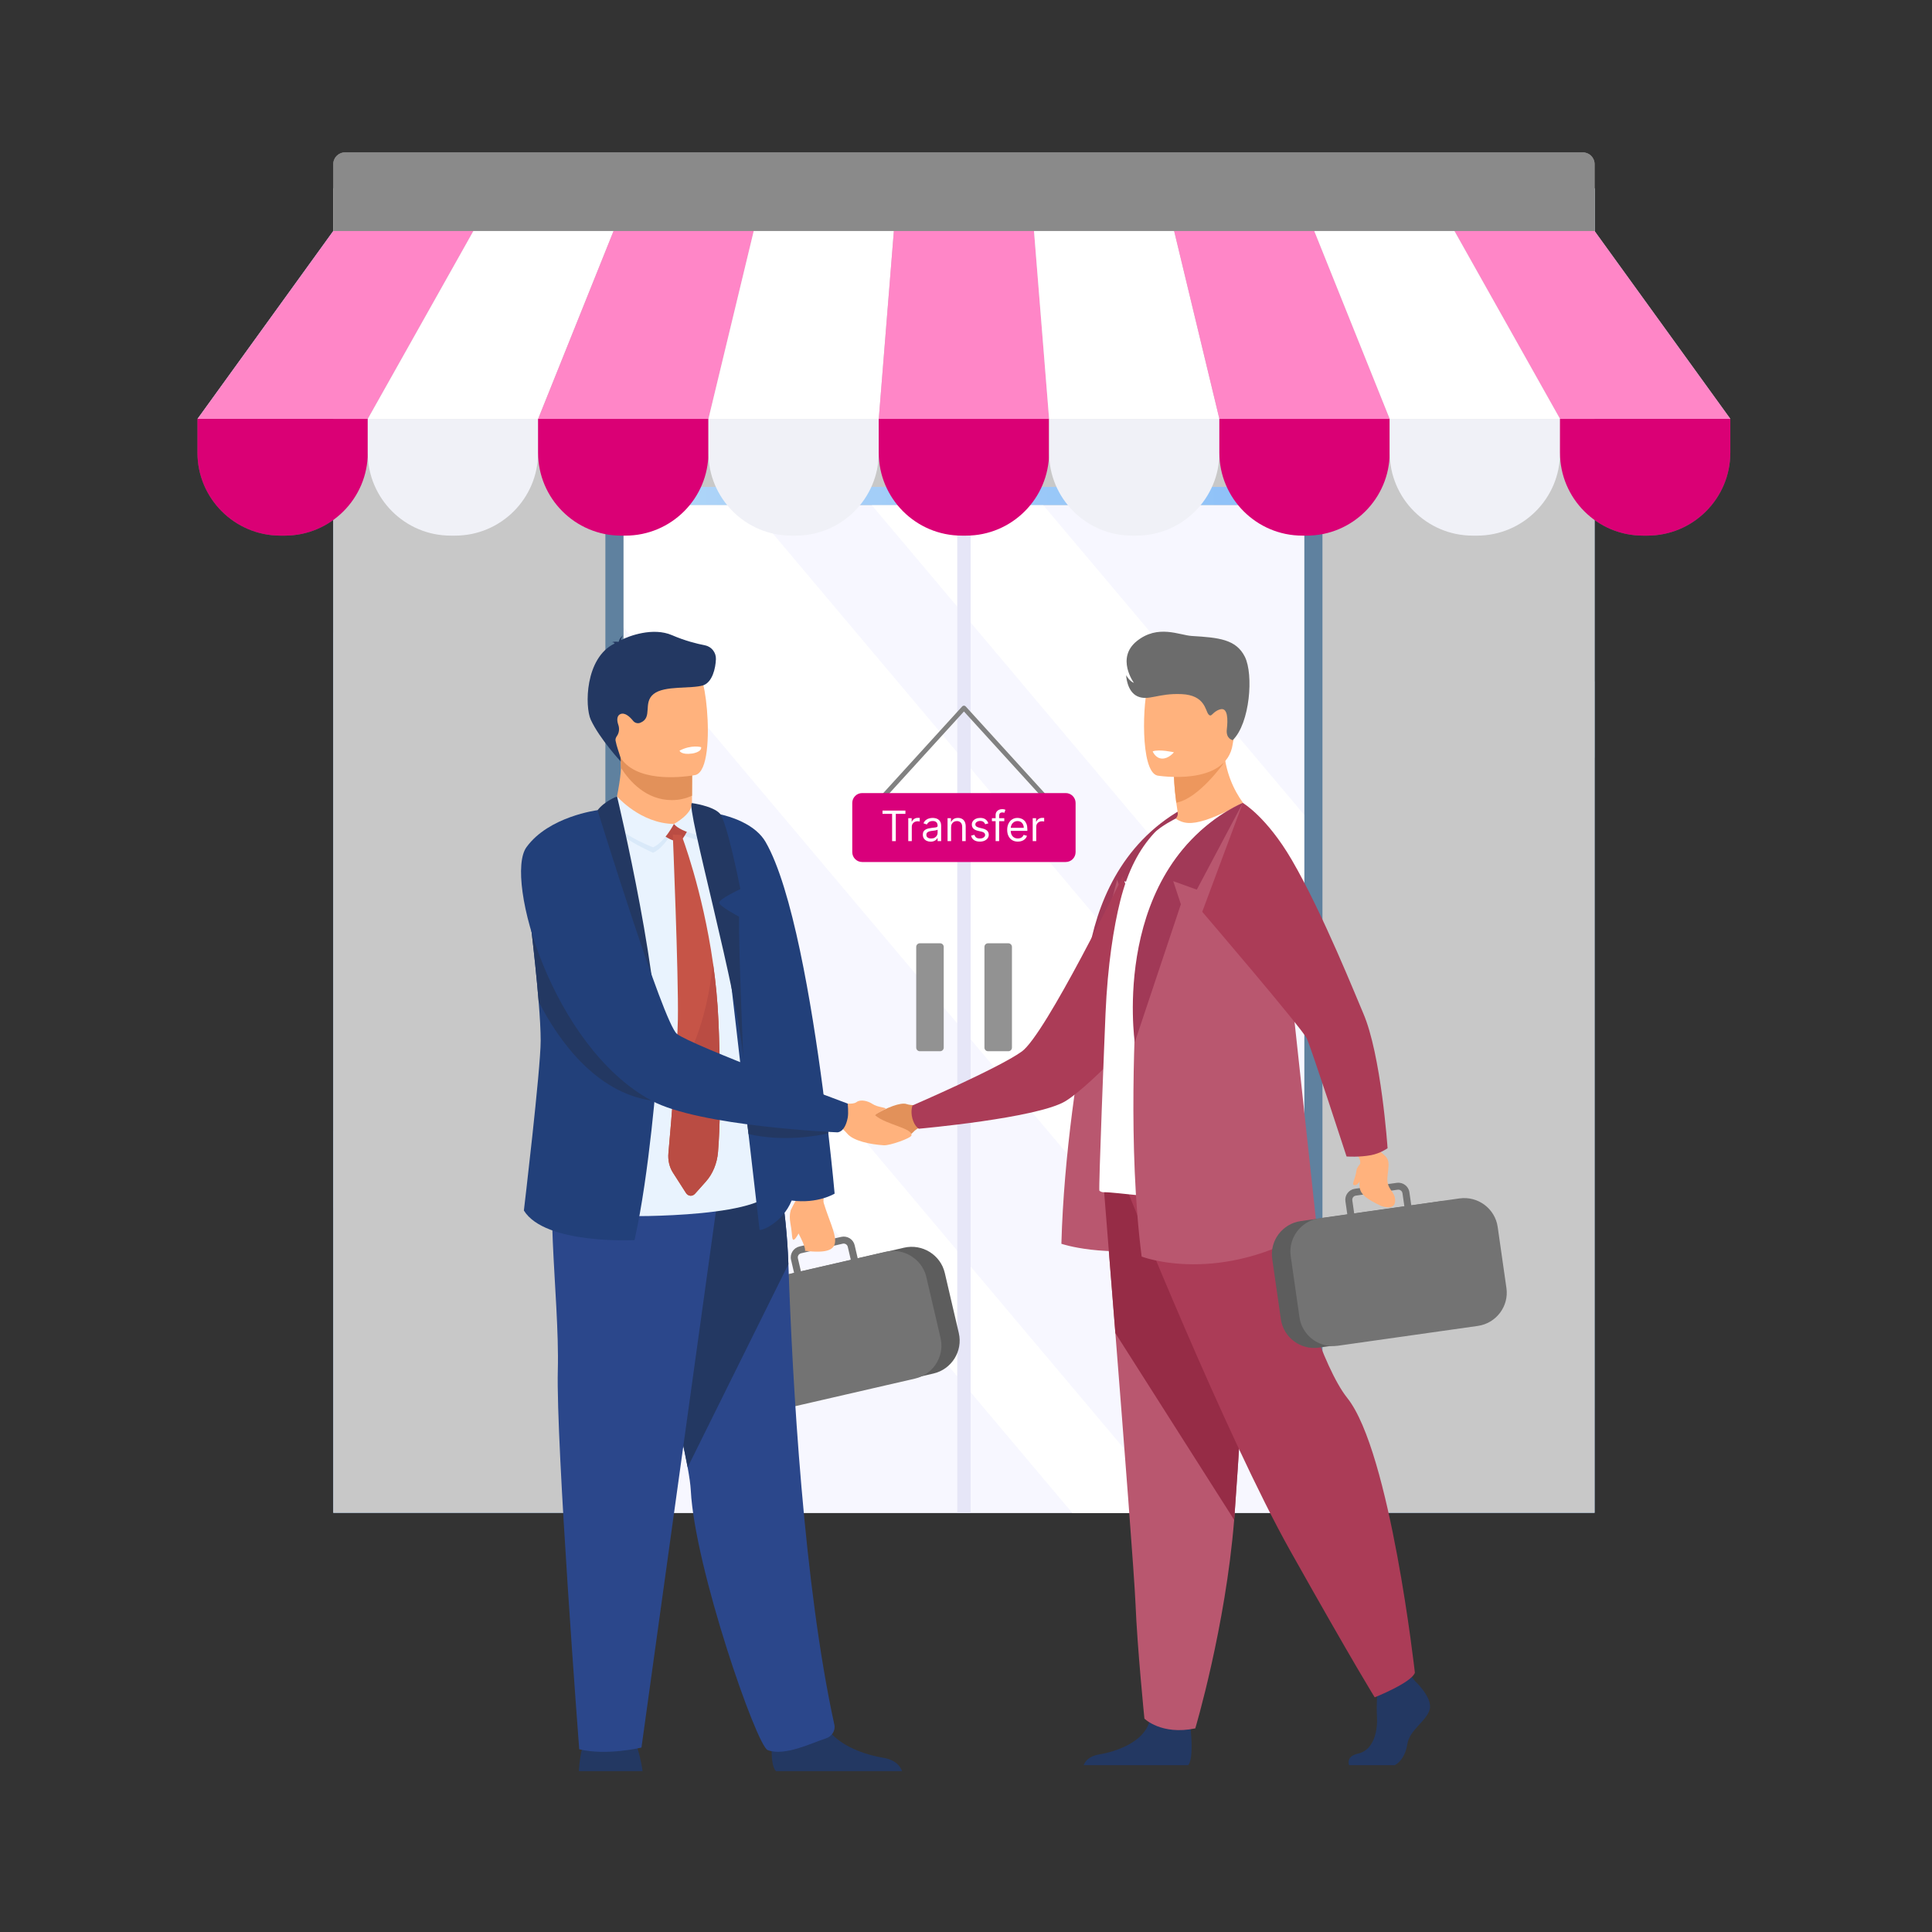 <?xml version="1.0" encoding="utf-8"?><svg width="150" height="150" viewBox="0 0 150 150" fill="none" xmlns="http://www.w3.org/2000/svg">
<rect x="0" y="0" width="150" height="150" fill="#333333" stroke="none"/>
<path d="M123.804 14.619H25.875V117.454H123.804V14.619Z" fill="url(#paint0_linear_5989_47300)"/>
<path d="M101.271 39.209H48.41V117.453H101.271V39.209Z" fill="#F7F7FF"/>
<path d="M101.271 63.279V79.084L67.674 39.209H80.99L101.271 63.279Z" fill="white"/>
<path d="M101.271 90.406V111.443L48.41 48.704V39.209H58.136L101.271 90.406Z" fill="white"/>
<path d="M91.473 117.457H83.248L48.41 76.106V66.344L91.473 117.457Z" fill="white"/>
<path style="mix-blend-mode:multiply" d="M48.406 39.209H47.002V117.453H48.406V39.209Z" fill="#5F819F"/>
<path style="mix-blend-mode:multiply" d="M102.675 39.209H101.271V117.453H102.675V39.209Z" fill="#5F819F"/>
<path style="mix-blend-mode:multiply" d="M47.002 37.805V39.209H102.675V37.805H47.002Z" fill="url(#paint1_linear_5989_47300)"/>
<path d="M75.359 39.209H74.32V117.453H75.359V39.209Z" fill="#E6E6F7"/>
<g style="mix-blend-mode:multiply" opacity="0.3">
<path d="M118.167 66.037H108.318C108.002 66.037 107.746 66.293 107.746 66.609V71.396C107.746 71.712 108.002 71.968 108.318 71.968H118.167C118.483 71.968 118.739 71.712 118.739 71.396V66.609C118.739 66.293 118.483 66.037 118.167 66.037Z" fill="url(#paint2_linear_5989_47300)"/>
<path d="M118.167 46.432H108.318C108.002 46.432 107.746 46.688 107.746 47.003V51.791C107.746 52.106 108.002 52.362 108.318 52.362H118.167C118.483 52.362 118.739 52.106 118.739 51.791V47.003C118.739 46.688 118.483 46.432 118.167 46.432Z" fill="url(#paint3_linear_5989_47300)"/>
<path d="M115.765 97.383H105.915C105.6 97.383 105.344 97.639 105.344 97.954V102.742C105.344 103.057 105.6 103.313 105.915 103.313H115.765C116.081 103.313 116.336 103.057 116.336 102.742V97.954C116.336 97.639 116.081 97.383 115.765 97.383Z" fill="url(#paint4_linear_5989_47300)"/>
<path d="M25.875 49.125H33.466C33.781 49.125 34.038 49.382 34.038 49.697V54.484C34.038 54.799 33.781 55.056 33.466 55.056H25.875V49.125Z" fill="url(#paint5_linear_5989_47300)"/>
<path d="M25.875 87.826H30.326C30.64 87.826 30.897 88.083 30.897 88.398V93.185C30.897 93.5 30.64 93.757 30.326 93.757H25.875V87.826Z" fill="url(#paint6_linear_5989_47300)"/>
<path d="M123.805 58.832H116.213C115.898 58.832 115.642 58.575 115.642 58.26V53.473C115.642 53.158 115.898 52.901 116.213 52.901H123.805V58.832Z" fill="url(#paint7_linear_5989_47300)"/>
<path d="M102.676 79.678H106.186C106.5 79.678 106.757 79.935 106.757 80.249V85.037C106.757 85.351 106.5 85.608 106.186 85.608H102.676V79.678Z" fill="url(#paint8_linear_5989_47300)"/>
<path d="M41.173 55.793H31.324C31.008 55.793 30.752 56.049 30.752 56.365V61.152C30.752 61.468 31.008 61.724 31.324 61.724H41.173C41.489 61.724 41.745 61.468 41.745 61.152V56.365C41.745 56.049 41.489 55.793 41.173 55.793Z" fill="url(#paint9_linear_5989_47300)"/>
<path d="M44.126 100.346H34.277C33.961 100.346 33.705 100.602 33.705 100.917V105.705C33.705 106.02 33.961 106.276 34.277 106.276H44.126C44.442 106.276 44.698 106.02 44.698 105.705V100.917C44.698 100.602 44.442 100.346 44.126 100.346Z" fill="url(#paint10_linear_5989_47300)"/>
</g>
<path d="M26.783 11.832H122.895C123.398 11.832 123.804 12.241 123.804 12.74V17.94H25.875V12.74C25.875 12.237 26.284 11.832 26.783 11.832Z" fill="#8A8A8A"/>
<path d="M78.288 73.236H76.71C76.556 73.236 76.432 73.361 76.432 73.515V81.338C76.432 81.492 76.556 81.617 76.71 81.617H78.288C78.442 81.617 78.567 81.492 78.567 81.338V73.515C78.567 73.361 78.442 73.236 78.288 73.236Z" fill="#929292"/>
<path d="M72.991 73.236H71.413C71.26 73.236 71.135 73.361 71.135 73.515V81.338C71.135 81.492 71.26 81.617 71.413 81.617H72.991C73.145 81.617 73.27 81.492 73.27 81.338V73.515C73.27 73.361 73.145 73.236 72.991 73.236Z" fill="#929292"/>
<path d="M28.556 32.525H15.334L25.874 17.936H36.755L28.556 32.525Z" fill="url(#paint11_linear_5989_47300)"/>
<path d="M134.346 32.525H121.121L112.922 17.936H123.802L134.346 32.525Z" fill="#C8C8C8"/>
<path d="M41.78 32.525H28.555L36.754 17.936H47.635L41.78 32.525Z" fill="white"/>
<path d="M55.003 32.525H41.781L47.636 17.936H58.52L55.003 32.525Z" fill="#C8C8C8"/>
<path d="M68.227 32.525H55.002L58.519 17.936H69.4L68.227 32.525Z" fill="white"/>
<path d="M81.452 32.525H68.227L69.399 17.936H80.279L81.452 32.525Z" fill="url(#paint12_linear_5989_47300)"/>
<path d="M94.673 32.525H81.452L80.279 17.936H91.16L94.673 32.525Z" fill="white"/>
<path d="M107.899 32.525H94.674L91.16 17.936H102.041L107.899 32.525Z" fill="#C8C8C8"/>
<path d="M121.121 32.525H107.899L102.041 17.936H112.922L121.121 32.525Z" fill="white"/>
<path d="M15.334 32.525H28.555V35.142C28.555 38.698 25.668 41.586 22.111 41.586H21.774C18.218 41.586 15.33 38.698 15.33 35.142V32.525H15.334Z" fill="#646464"/>
<path d="M28.554 32.525H41.776V35.142C41.776 38.698 38.889 41.586 35.332 41.586H34.995C31.438 41.586 28.551 38.698 28.551 35.142V32.525H28.554Z" fill="#F0F1F7"/>
<path d="M41.781 32.525H55.003V35.142C55.003 38.698 52.115 41.586 48.558 41.586H48.222C44.665 41.586 41.777 38.698 41.777 35.142V32.525H41.781Z" fill="#646464"/>
<path d="M55.002 32.525H68.227V35.142C68.227 38.698 65.34 41.586 61.783 41.586H61.446C57.889 41.586 55.002 38.698 55.002 35.142V32.525Z" fill="#F0F1F7"/>
<path d="M68.228 32.525H81.45V35.142C81.45 38.698 78.562 41.586 75.005 41.586H74.669C71.112 41.586 68.225 38.698 68.225 35.142V32.525H68.228Z" fill="#646464"/>
<path d="M81.453 32.525H94.674V35.142C94.674 38.698 91.787 41.586 88.23 41.586H87.894C84.337 41.586 81.449 38.698 81.449 35.142V32.525H81.453Z" fill="#F0F1F7"/>
<path d="M94.674 32.525H107.895V35.142C107.895 38.698 105.008 41.586 101.451 41.586H101.114C97.557 41.586 94.67 38.698 94.67 35.142V32.525H94.674Z" fill="#646464"/>
<path d="M107.9 32.525H121.122V35.142C121.122 38.698 118.234 41.586 114.677 41.586H114.341C110.784 41.586 107.896 38.698 107.896 35.142V32.525H107.9Z" fill="#F0F1F7"/>
<path d="M121.121 32.525H134.342V35.142C134.342 38.698 131.455 41.586 127.898 41.586H127.562C124.005 41.586 121.117 38.698 121.117 35.142V32.525H121.121Z" fill="#646464"/>
<path d="M81.031 61.947C80.98 61.947 80.933 61.929 80.897 61.889L74.84 55.239L68.782 61.889C68.717 61.965 68.601 61.969 68.525 61.9C68.453 61.831 68.446 61.719 68.514 61.643L74.706 54.844C74.774 54.768 74.905 54.768 74.973 54.844L81.165 61.643C81.233 61.715 81.226 61.831 81.154 61.9C81.117 61.933 81.074 61.947 81.031 61.947Z" fill="#818181"/>
<path d="M82.742 61.574H66.937C66.513 61.574 66.17 61.918 66.17 62.341V66.159C66.17 66.582 66.513 66.926 66.937 66.926H82.742C83.166 66.926 83.509 66.582 83.509 66.159V62.341C83.509 61.918 83.166 61.574 82.742 61.574Z" fill="#878787"/>
<path d="M75.584 67.634C75.584 68.353 75.454 68.975 75.194 69.499C74.934 70.023 74.578 70.428 74.125 70.712C73.672 70.996 73.155 71.138 72.573 71.138C71.991 71.138 71.474 70.996 71.02 70.712C70.567 70.428 70.211 70.023 69.951 69.499C69.692 68.975 69.562 68.353 69.562 67.634C69.562 66.915 69.692 66.293 69.951 65.769C70.211 65.245 70.567 64.84 71.02 64.556C71.474 64.272 71.991 64.13 72.573 64.13C73.155 64.13 73.672 64.272 74.125 64.556C74.578 64.84 74.934 65.245 75.194 65.769C75.454 66.293 75.584 66.915 75.584 67.634ZM74.784 67.634C74.784 67.043 74.686 66.545 74.488 66.138C74.293 65.732 74.027 65.424 73.692 65.216C73.359 65.007 72.986 64.903 72.573 64.903C72.16 64.903 71.785 65.007 71.45 65.216C71.117 65.424 70.852 65.732 70.654 66.138C70.459 66.545 70.361 67.043 70.361 67.634C70.361 68.225 70.459 68.723 70.654 69.13C70.852 69.536 71.117 69.844 71.45 70.052C71.785 70.261 72.16 70.365 72.573 70.365C72.986 70.365 73.359 70.261 73.692 70.052C74.027 69.844 74.293 69.536 74.488 69.13C74.686 68.723 74.784 68.225 74.784 67.634ZM69.828 82.045V75.223H72.133C72.668 75.223 73.106 75.32 73.445 75.513C73.787 75.704 74.041 75.963 74.205 76.289C74.369 76.615 74.451 76.98 74.451 77.382C74.451 77.784 74.369 78.149 74.205 78.478C74.043 78.806 73.792 79.068 73.452 79.264C73.112 79.457 72.677 79.553 72.146 79.553H70.494V78.82H72.12C72.486 78.82 72.78 78.757 73.002 78.631C73.225 78.504 73.385 78.333 73.485 78.118C73.588 77.9 73.639 77.655 73.639 77.382C73.639 77.108 73.588 76.864 73.485 76.649C73.385 76.433 73.223 76.265 72.999 76.142C72.775 76.018 72.477 75.956 72.106 75.956H70.654V82.045H69.828ZM69.828 93.045V86.223H73.945V86.956H70.654V89.261H73.732V89.994H70.654V92.312H73.998V93.045H69.828ZM75.237 97.223V104.045H74.438L70.721 98.689H70.654V104.045H69.828V97.223H70.627L74.358 102.593H74.425V97.223H75.237Z" fill="white"/>
<path d="M123.804 14.619H25.875V117.454H123.804V14.619Z" fill="#C8C8C8"/>
<path d="M101.271 39.209H48.41V117.453H101.271V39.209Z" fill="#F7F7FF"/>
<path d="M101.271 63.279V79.084L67.674 39.209H80.99L101.271 63.279Z" fill="white"/>
<path d="M101.271 90.406V111.443L48.41 48.704V39.209H58.136L101.271 90.406Z" fill="white"/>
<path d="M91.473 117.457H83.248L48.41 76.106V66.344L91.473 117.457Z" fill="white"/>
<path style="mix-blend-mode:multiply" d="M48.406 39.209H47.002V117.453H48.406V39.209Z" fill="#5F819F"/>
<path style="mix-blend-mode:multiply" d="M102.675 39.209H101.271V117.453H102.675V39.209Z" fill="#5F819F"/>
<path style="mix-blend-mode:multiply" d="M47.002 37.805V39.209H102.675V37.805H47.002Z" fill="url(#paint13_linear_5989_47300)"/>
<path d="M75.359 39.209H74.32V117.453H75.359V39.209Z" fill="#E6E6F7"/>
<path d="M26.783 11.832H122.895C123.398 11.832 123.804 12.241 123.804 12.74V17.94H25.875V12.74C25.875 12.237 26.284 11.832 26.783 11.832Z" fill="#8A8A8A"/>
<path d="M78.288 73.236H76.71C76.556 73.236 76.432 73.361 76.432 73.515V81.338C76.432 81.492 76.556 81.617 76.71 81.617H78.288C78.442 81.617 78.567 81.492 78.567 81.338V73.515C78.567 73.361 78.442 73.236 78.288 73.236Z" fill="#929292"/>
<path d="M72.991 73.236H71.413C71.26 73.236 71.135 73.361 71.135 73.515V81.338C71.135 81.492 71.26 81.617 71.413 81.617H72.991C73.145 81.617 73.27 81.492 73.27 81.338V73.515C73.27 73.361 73.145 73.236 72.991 73.236Z" fill="#929292"/>
<path d="M28.556 32.525H15.334L25.874 17.936H36.755L28.556 32.525Z" fill="#FF86C7"/>
<path d="M134.346 32.525H121.121L112.922 17.936H123.802L134.346 32.525Z" fill="#FF86C7"/>
<path d="M41.78 32.525H28.555L36.754 17.936H47.635L41.78 32.525Z" fill="white"/>
<path d="M55.003 32.525H41.781L47.636 17.936H58.52L55.003 32.525Z" fill="#FF86C7"/>
<path d="M68.227 32.525H55.002L58.519 17.936H69.4L68.227 32.525Z" fill="white"/>
<path d="M81.452 32.525H68.227L69.399 17.936H80.279L81.452 32.525Z" fill="#FF86C7"/>
<path d="M94.673 32.525H81.452L80.279 17.936H91.16L94.673 32.525Z" fill="white"/>
<path d="M107.899 32.525H94.674L91.16 17.936H102.041L107.899 32.525Z" fill="#FF86C7"/>
<path d="M121.121 32.525H107.899L102.041 17.936H112.922L121.121 32.525Z" fill="white"/>
<path d="M15.334 32.525H28.555V35.142C28.555 38.698 25.668 41.586 22.111 41.586H21.774C18.218 41.586 15.33 38.698 15.33 35.142V32.525H15.334Z" fill="#DA0075"/>
<path d="M28.554 32.525H41.776V35.142C41.776 38.698 38.889 41.586 35.332 41.586H34.995C31.438 41.586 28.551 38.698 28.551 35.142V32.525H28.554Z" fill="#F0F1F7"/>
<path d="M41.781 32.525H55.003V35.142C55.003 38.698 52.115 41.586 48.558 41.586H48.222C44.665 41.586 41.777 38.698 41.777 35.142V32.525H41.781Z" fill="#DA0075"/>
<path d="M55.002 32.525H68.227V35.142C68.227 38.698 65.34 41.586 61.783 41.586H61.446C57.889 41.586 55.002 38.698 55.002 35.142V32.525Z" fill="#F0F1F7"/>
<path d="M68.228 32.525H81.45V35.142C81.45 38.698 78.562 41.586 75.005 41.586H74.669C71.112 41.586 68.225 38.698 68.225 35.142V32.525H68.228Z" fill="#DA0075"/>
<path d="M81.453 32.525H94.674V35.142C94.674 38.698 91.787 41.586 88.23 41.586H87.894C84.337 41.586 81.449 38.698 81.449 35.142V32.525H81.453Z" fill="#F0F1F7"/>
<path d="M94.674 32.525H107.895V35.142C107.895 38.698 105.008 41.586 101.451 41.586H101.114C97.557 41.586 94.67 38.698 94.67 35.142V32.525H94.674Z" fill="#DA0075"/>
<path d="M107.9 32.525H121.122V35.142C121.122 38.698 118.234 41.586 114.677 41.586H114.341C110.784 41.586 107.896 38.698 107.896 35.142V32.525H107.9Z" fill="#F0F1F7"/>
<path d="M121.121 32.525H134.342V35.142C134.342 38.698 131.455 41.586 127.898 41.586H127.562C124.005 41.586 121.117 38.698 121.117 35.142V32.525H121.121Z" fill="#DA0075"/>
<path d="M81.031 61.947C80.98 61.947 80.933 61.929 80.897 61.889L74.84 55.239L68.782 61.889C68.717 61.965 68.601 61.969 68.525 61.9C68.453 61.831 68.446 61.719 68.514 61.643L74.706 54.844C74.774 54.768 74.905 54.768 74.973 54.844L81.165 61.643C81.233 61.715 81.226 61.831 81.154 61.9C81.117 61.933 81.074 61.947 81.031 61.947Z" fill="#818181"/>
<path d="M82.742 61.574H66.937C66.513 61.574 66.17 61.918 66.17 62.341V66.159C66.17 66.582 66.513 66.926 66.937 66.926H82.742C83.166 66.926 83.509 66.582 83.509 66.159V62.341C83.509 61.918 83.166 61.574 82.742 61.574Z" fill="#D9007B"/>
<path d="M68.518 63.188V62.933H70.296V63.188H69.55V65.305H69.263V63.188H68.518Z" fill="white"/>
<path d="M70.518 65.305V63.526H70.782V63.795H70.8C70.833 63.707 70.891 63.636 70.976 63.581C71.061 63.526 71.157 63.498 71.263 63.498C71.284 63.498 71.309 63.499 71.339 63.5C71.369 63.501 71.392 63.502 71.407 63.503V63.781C71.398 63.779 71.376 63.775 71.343 63.771C71.311 63.765 71.277 63.763 71.24 63.763C71.154 63.763 71.077 63.781 71.009 63.817C70.942 63.852 70.888 63.902 70.849 63.965C70.81 64.028 70.791 64.099 70.791 64.179V65.305H70.518Z" fill="white"/>
<path d="M72.254 65.347C72.142 65.347 72.039 65.325 71.948 65.283C71.856 65.24 71.783 65.178 71.729 65.097C71.675 65.015 71.648 64.916 71.648 64.8C71.648 64.698 71.668 64.616 71.708 64.552C71.748 64.488 71.802 64.438 71.869 64.402C71.936 64.365 72.01 64.338 72.091 64.321C72.173 64.302 72.255 64.287 72.338 64.277C72.446 64.263 72.534 64.252 72.601 64.245C72.668 64.238 72.718 64.225 72.749 64.207C72.781 64.189 72.796 64.159 72.796 64.115V64.105C72.796 63.991 72.765 63.902 72.703 63.839C72.641 63.776 72.547 63.744 72.421 63.744C72.291 63.744 72.188 63.773 72.114 63.83C72.04 63.887 71.988 63.948 71.958 64.013L71.698 63.92C71.745 63.812 71.807 63.728 71.884 63.668C71.962 63.607 72.047 63.564 72.139 63.54C72.231 63.516 72.322 63.503 72.412 63.503C72.469 63.503 72.535 63.51 72.609 63.524C72.684 63.537 72.756 63.565 72.825 63.606C72.895 63.648 72.954 63.711 73 63.795C73.046 63.879 73.07 63.992 73.07 64.133V65.305H72.796V65.064H72.782C72.764 65.103 72.733 65.144 72.69 65.188C72.647 65.232 72.589 65.269 72.517 65.3C72.445 65.331 72.358 65.347 72.254 65.347ZM72.296 65.101C72.404 65.101 72.495 65.08 72.569 65.037C72.644 64.995 72.701 64.94 72.738 64.873C72.777 64.806 72.796 64.735 72.796 64.661V64.411C72.785 64.425 72.759 64.438 72.72 64.449C72.681 64.46 72.636 64.47 72.586 64.478C72.535 64.486 72.486 64.493 72.439 64.499C72.391 64.504 72.353 64.509 72.324 64.513C72.253 64.522 72.186 64.537 72.125 64.558C72.064 64.578 72.014 64.609 71.977 64.65C71.939 64.69 71.921 64.745 71.921 64.814C71.921 64.909 71.956 64.981 72.026 65.029C72.097 65.077 72.187 65.101 72.296 65.101Z" fill="white"/>
<path d="M73.842 64.235V65.305H73.568V63.526H73.832V63.804H73.856C73.897 63.714 73.961 63.641 74.046 63.587C74.13 63.531 74.24 63.503 74.374 63.503C74.495 63.503 74.6 63.528 74.691 63.577C74.781 63.626 74.851 63.7 74.901 63.8C74.951 63.898 74.977 64.023 74.977 64.175V65.305H74.703V64.193C74.703 64.054 74.667 63.945 74.594 63.867C74.522 63.788 74.422 63.749 74.296 63.749C74.208 63.749 74.13 63.768 74.062 63.805C73.994 63.843 73.94 63.898 73.901 63.971C73.861 64.043 73.842 64.132 73.842 64.235Z" fill="white"/>
<path d="M76.736 63.925L76.49 63.994C76.475 63.953 76.452 63.913 76.422 63.875C76.393 63.836 76.353 63.803 76.302 63.778C76.251 63.752 76.185 63.739 76.106 63.739C75.997 63.739 75.906 63.764 75.834 63.815C75.762 63.864 75.726 63.927 75.726 64.003C75.726 64.071 75.751 64.125 75.8 64.164C75.85 64.204 75.927 64.237 76.032 64.263L76.296 64.328C76.455 64.366 76.573 64.425 76.651 64.505C76.729 64.584 76.768 64.685 76.768 64.809C76.768 64.911 76.739 65.002 76.68 65.083C76.622 65.163 76.541 65.226 76.437 65.272C76.333 65.319 76.212 65.342 76.073 65.342C75.892 65.342 75.742 65.303 75.623 65.224C75.504 65.145 75.429 65.03 75.397 64.879L75.656 64.814C75.681 64.91 75.728 64.981 75.797 65.029C75.866 65.077 75.957 65.101 76.069 65.101C76.196 65.101 76.297 65.074 76.372 65.02C76.448 64.965 76.486 64.9 76.486 64.823C76.486 64.761 76.464 64.71 76.421 64.668C76.378 64.626 76.311 64.594 76.222 64.573L75.925 64.504C75.762 64.465 75.643 64.405 75.566 64.324C75.49 64.242 75.453 64.14 75.453 64.017C75.453 63.917 75.481 63.828 75.537 63.751C75.594 63.674 75.672 63.613 75.77 63.569C75.869 63.525 75.981 63.503 76.106 63.503C76.282 63.503 76.42 63.542 76.52 63.619C76.621 63.696 76.693 63.798 76.736 63.925Z" fill="white"/>
<path d="M77.972 63.526V63.758H77.013V63.526H77.972ZM77.3 65.305V63.281C77.3 63.179 77.324 63.094 77.372 63.026C77.42 62.958 77.482 62.907 77.558 62.873C77.635 62.839 77.715 62.822 77.8 62.822C77.867 62.822 77.922 62.828 77.965 62.839C78.007 62.849 78.039 62.859 78.06 62.869L77.981 63.105C77.967 63.1 77.948 63.094 77.923 63.087C77.899 63.081 77.867 63.077 77.828 63.077C77.738 63.077 77.672 63.1 77.632 63.145C77.593 63.191 77.573 63.258 77.573 63.346V65.305H77.3Z" fill="white"/>
<path d="M79.027 65.342C78.856 65.342 78.708 65.304 78.584 65.228C78.46 65.152 78.365 65.046 78.298 64.909C78.231 64.772 78.198 64.612 78.198 64.43C78.198 64.247 78.231 64.087 78.298 63.948C78.365 63.808 78.458 63.699 78.578 63.621C78.698 63.542 78.839 63.503 78.999 63.503C79.092 63.503 79.183 63.519 79.274 63.55C79.364 63.58 79.446 63.63 79.52 63.7C79.594 63.769 79.654 63.86 79.698 63.973C79.742 64.087 79.764 64.227 79.764 64.392V64.508H78.392V64.272H79.486C79.486 64.172 79.466 64.082 79.425 64.003C79.386 63.925 79.33 63.862 79.256 63.817C79.184 63.771 79.098 63.749 78.999 63.749C78.891 63.749 78.796 63.776 78.717 63.83C78.638 63.883 78.577 63.953 78.535 64.038C78.493 64.124 78.471 64.216 78.471 64.314V64.471C78.471 64.606 78.494 64.719 78.541 64.813C78.588 64.906 78.653 64.976 78.737 65.025C78.82 65.073 78.917 65.097 79.027 65.097C79.099 65.097 79.164 65.087 79.222 65.066C79.28 65.046 79.331 65.015 79.373 64.974C79.416 64.932 79.449 64.88 79.472 64.819L79.736 64.893C79.708 64.982 79.661 65.061 79.596 65.129C79.53 65.196 79.449 65.249 79.353 65.286C79.256 65.323 79.147 65.342 79.027 65.342Z" fill="white"/>
<path d="M80.179 65.305V63.526H80.443V63.795H80.462C80.494 63.707 80.553 63.636 80.638 63.581C80.723 63.526 80.819 63.498 80.925 63.498C80.945 63.498 80.97 63.499 81 63.5C81.03 63.501 81.053 63.502 81.069 63.503V63.781C81.059 63.779 81.038 63.775 81.005 63.771C80.972 63.765 80.938 63.763 80.902 63.763C80.815 63.763 80.738 63.781 80.67 63.817C80.603 63.852 80.55 63.902 80.51 63.965C80.472 64.028 80.453 64.099 80.453 64.179V65.305H80.179Z" fill="white"/>
<g clip-path="url(#clip0_5989_47300)">
<path d="M92.694 62.339L89.124 69.072L87.291 68.41L87.886 70.206L84.306 80.925C84.306 80.925 82.325 67.306 92.694 62.338V62.339Z" fill="#A13957"/>
<path d="M86.736 68.293C86.736 68.293 82.787 82.761 82.406 96.567C82.406 96.567 85.682 97.701 90.827 96.803C95.999 95.901 86.736 68.294 86.736 68.294V68.293Z" fill="#B9576F"/>
<path d="M67.826 88.355C68.885 88.335 70.378 88.466 70.871 87.93C71.43 87.322 72.089 87.412 72.089 87.412L71.956 86.717L71.796 85.888C71.796 85.888 71.735 85.812 71.518 85.816C71.518 85.816 70.75 85.849 70.383 85.718C69.491 85.4 65.94 87.515 66.06 88.102C66.105 88.322 67.374 88.364 67.826 88.355Z" fill="#E2915A"/>
<path d="M87.181 68.01C87.181 68.01 81.182 80.323 79.325 81.644C77.469 82.966 70.85 85.824 70.85 85.824C70.85 85.824 70.677 86.234 70.837 86.833C71.005 87.457 71.335 87.634 71.335 87.634C71.335 87.634 80.588 86.813 82.739 85.483C84.891 84.152 89.634 78.849 89.634 78.849L87.18 68.01H87.181Z" fill="#AB3C57"/>
<path d="M104.741 137.047H108.291C108.738 136.806 109.136 136.254 109.262 135.431C109.435 134.294 110.717 133.674 110.995 132.745C111.272 131.815 109.851 130.507 109.851 130.507L109.614 130.202L109.367 129.887L107.011 130.438C107.011 130.438 106.952 130.996 106.917 131.707C106.891 132.219 106.878 132.811 106.907 133.331C106.976 134.57 106.558 135.906 105.449 136.147C104.63 136.325 104.666 136.808 104.742 137.048L104.741 137.047Z" fill="#233862"/>
<path d="M84.135 137.048H92.254C92.645 136.574 92.501 134.827 92.442 134.256C92.43 134.142 92.422 134.075 92.422 134.075C92.422 134.075 89.649 131.87 89.268 133.558C89.257 133.611 89.242 133.663 89.226 133.714C88.746 135.292 86.594 136.01 85.352 136.209C84.543 136.339 84.245 136.757 84.135 137.048Z" fill="#233862"/>
<path d="M85.682 92.008C85.682 92.008 86.103 97.228 86.597 103.503C87.27 112.026 88.078 122.496 88.159 124.48C88.297 127.924 88.852 133.433 88.852 133.433C88.852 133.433 90.168 134.742 92.802 134.191C92.802 134.191 95.149 126.326 95.82 118.005C95.831 117.868 95.841 117.731 95.851 117.594C96.475 109.123 97.445 91.285 97.445 91.285L85.682 92.008Z" fill="#B9576F"/>
<path d="M85.682 92.008C85.682 92.008 86.103 97.228 86.597 103.503L95.82 118.005C95.831 117.868 95.841 117.731 95.851 117.594C96.475 109.123 97.445 91.285 97.445 91.285L85.682 92.008Z" fill="#962C46"/>
<path d="M87.604 92.628C87.604 92.628 95.194 111.533 100.183 120.417C105.173 129.301 106.732 131.78 106.732 131.78C106.732 131.78 109.591 130.644 109.851 129.869C109.851 129.869 107.943 112.718 104.601 108.537C102.713 106.175 100.495 99.085 100.391 96.605C100.287 94.126 99.715 89.219 99.715 89.219L87.603 92.627L87.604 92.628Z" fill="#AB3C57"/>
<path d="M89.494 65.07C92.46 66 97.591 63.49 97.591 63.49C97.591 63.49 94.857 61.45 95 57.211L92.707 59.047L91.15 60.294C91.15 60.294 91.156 61.03 91.326 62.318C91.357 62.553 91.394 62.807 91.437 63.078C91.471 63.294 91.375 63.512 91.187 63.628C90.107 64.292 89.494 65.07 89.494 65.07Z" fill="#FFB27D"/>
<path d="M85.354 92.445C85.443 92.518 85.547 92.563 85.666 92.563C86.78 92.547 90.027 93.162 92.775 92.882C95.091 92.66 97.142 91.979 99.344 90.998C99.636 90.868 100.309 90.511 100.294 90.186C100.284 89.83 100.249 89.315 100.204 88.665C100.048 86.406 99.777 82.522 100.042 78.041C100.089 77.207 100.114 76.378 100.117 75.564C100.14 69.49 98.928 64.147 96.493 62.34C96.493 62.34 94.795 63.287 93.619 63.66C92.468 64.026 91.874 63.952 91.277 63.558C91.277 63.558 90.113 64.132 89.617 64.671C88.466 65.917 87.568 67.572 86.974 69.948C86.469 71.969 85.996 74.917 85.832 78.695C85.758 80.406 85.281 92.384 85.356 92.444L85.354 92.445Z" fill="white"/>
<path d="M99.756 72.375L96.492 62.34C96.492 62.34 88.655 65.277 88.291 76.274C88.148 78.78 87.544 89.05 88.638 97.56C88.638 97.56 94.744 99.924 102.23 95.259L99.756 72.375Z" fill="#B9576F"/>
<path d="M91.148 60.295C91.148 60.295 91.155 61.031 91.325 62.319C93.05 62.025 95.008 59.253 95.008 59.253C94.129 59.001 93.36 58.956 92.706 59.048L91.148 60.295Z" fill="#ED975D"/>
<path d="M89.864 60.217C89.864 60.217 95.205 61.098 95.707 57.785C96.209 54.471 97.236 52.353 93.847 51.65C90.458 50.946 89.603 52.111 89.164 53.177C88.726 54.243 88.488 59.902 89.864 60.217Z" fill="#FFB27D"/>
<path d="M113.302 103.086L102.396 104.63C100.977 104.831 99.65 103.842 99.448 102.431L98.774 97.735C98.572 96.324 99.568 95.006 100.987 94.805L111.893 93.26C113.312 93.059 114.639 94.049 114.841 95.46L115.515 100.156C115.717 101.566 114.721 102.885 113.302 103.086Z" fill="#5D5D5D"/>
<path d="M100.211 97.527L100.892 102.278C101.025 103.197 101.632 103.939 102.433 104.291C102.698 104.408 102.984 104.481 103.283 104.504H103.284C103.469 104.518 103.66 104.513 103.852 104.486L114.738 102.944C116.162 102.742 117.163 101.419 116.959 100.004L116.279 95.252C116.075 93.837 114.744 92.843 113.319 93.045L109.57 93.576L109.425 92.563C109.358 92.095 108.919 91.769 108.448 91.835L108.037 91.893L105.757 92.216L105.191 92.296C104.964 92.328 104.761 92.448 104.622 92.631C104.483 92.815 104.425 93.041 104.458 93.266L104.604 94.279L102.432 94.586C102.346 94.598 102.262 94.615 102.18 94.635H102.178C101.34 94.839 100.678 95.44 100.372 96.203C100.207 96.61 100.146 97.063 100.211 97.527L100.211 97.527ZM109.034 93.651L105.138 94.204L104.993 93.19C104.968 93.016 105.09 92.854 105.267 92.829L106.245 92.69L108.039 92.435L108.524 92.367C108.557 92.363 108.59 92.363 108.62 92.368C108.756 92.39 108.867 92.498 108.888 92.639L109.034 93.652V93.651Z" fill="#737373"/>
<path d="M105.008 89.103C105.008 89.103 105.581 89.861 105.603 90.163C105.757 92.216 104.814 92.501 107.258 93.641C107.258 93.641 108.301 94.036 108.319 93.231C108.336 92.426 107.595 92.413 107.73 91.286C107.887 89.987 107.871 89.974 107.012 89.295L106.443 88.361L105.008 89.102V89.103Z" fill="#FFB27D"/>
<path d="M106.466 89.683C105.546 89.862 104.547 89.789 104.547 89.789C104.547 89.789 101.813 81.398 101.461 80.631C101.11 79.864 93.342 70.791 93.342 70.791L96.493 62.34C96.493 62.34 98.341 63.414 100.294 66.764C102.708 70.902 105.36 77.567 105.833 78.649C107.242 81.888 107.731 89.148 107.731 89.148C107.731 89.148 107.188 89.543 106.465 89.683L106.466 89.683Z" fill="#AB3C57"/>
<path d="M95.711 57.465C95.711 57.465 95.162 57.373 95.251 56.623C95.339 55.873 95.338 54.892 94.724 55.076C94.11 55.258 94.08 55.746 93.827 55.462C93.575 55.176 93.571 53.974 91.744 53.891C89.918 53.807 89.175 54.439 88.326 54.068C87.477 53.697 87.432 52.419 87.432 52.419C87.432 52.419 87.673 52.876 88.038 53.021C88.038 53.021 86.621 51.094 88.261 49.775C89.901 48.454 91.574 49.318 92.524 49.376C94.616 49.502 95.967 49.626 96.651 50.992C97.334 52.358 97.052 56.15 95.71 57.465L95.711 57.465Z" fill="#6C6C6C"/>
<path d="M105.912 90.006C105.912 90.006 105.361 90.578 105.326 90.815C105.214 91.578 104.958 91.907 105.086 91.99C105.353 92.163 105.707 91.598 105.876 91.091C106.045 90.584 105.912 90.006 105.912 90.006Z" fill="#FFB27D"/>
<path d="M96.491 62.339L92.92 69.072L91.088 68.41L91.683 70.206L88.103 80.925C88.103 80.925 86.122 67.306 96.491 62.338V62.339Z" fill="#A13957"/>
<path d="M89.494 58.335C89.494 58.335 89.702 58.882 90.222 58.896C90.742 58.911 91.143 58.408 91.143 58.408C91.143 58.408 90.014 58.148 89.494 58.335Z" fill="white"/>
<path d="M61.624 109.139L72.47 106.641C73.881 106.316 74.768 104.903 74.442 103.5L73.353 98.829C73.026 97.427 71.604 96.545 70.192 96.87L59.346 99.367C57.935 99.692 57.048 101.105 57.374 102.509L58.463 107.179C58.79 108.582 60.212 109.463 61.624 109.139Z" fill="#5D5D5D"/>
<path d="M71.285 97.967C70.716 97.359 69.872 97.032 69.007 97.144C69.007 97.144 69.006 97.144 69.005 97.144C68.921 97.155 68.835 97.17 68.75 97.189L66.591 97.686L66.356 96.679C66.304 96.454 66.166 96.262 65.968 96.139C65.769 96.018 65.535 95.978 65.309 96.031L64.746 96.16L62.479 96.682L62.07 96.776C61.602 96.885 61.308 97.351 61.417 97.816L61.652 98.824L57.924 99.682C56.507 100.008 55.617 101.427 55.945 102.835L57.047 107.56C57.375 108.968 58.803 109.852 60.219 109.526L71.045 107.034C71.236 106.99 71.418 106.927 71.587 106.845C71.587 106.845 71.587 106.845 71.588 106.845C71.861 106.716 72.103 106.542 72.31 106.336C72.936 105.716 73.237 104.796 73.024 103.881L71.923 99.157C71.815 98.696 71.591 98.293 71.287 97.968L71.285 97.967ZM61.947 97.694C61.915 97.552 61.981 97.411 62.1 97.342C62.128 97.326 62.158 97.313 62.191 97.305L62.673 97.194L64.458 96.784L65.43 96.56C65.605 96.52 65.781 96.629 65.821 96.802L66.056 97.81L62.182 98.701L61.947 97.694Z" fill="#737373"/>
<path d="M64.172 91.888C64.172 91.888 63.845 93.043 63.957 93.41C64.719 95.902 66.036 97.533 62.494 97.112C62.494 97.112 62.641 96.968 61.963 95.7C61.181 94.237 61.194 94.216 61.895 93.026L62.138 91.666L64.172 91.889V91.888Z" fill="#FFB27D"/>
<path d="M68.628 88.92C67.558 88.856 66.255 88.578 65.781 88.016C65.242 87.379 64.705 87.208 64.705 87.208L64.869 86.512L65.066 85.681C65.066 85.681 65.13 85.608 65.349 85.619C65.349 85.619 66.188 85.807 66.499 85.568C66.81 85.329 67.38 85.474 67.73 85.706C68.176 86 68.778 85.953 68.763 86.097C68.763 86.097 67.879 86.529 67.961 86.601C68.771 87.315 70.903 87.599 70.764 88.157C70.708 88.377 69.083 88.947 68.628 88.919V88.92Z" fill="#FFB27D"/>
<path d="M53.728 61.777L53.725 62.355C53.725 62.355 53.883 64.161 51.645 64.425C49.407 64.689 47.571 64.654 47.632 63.26C47.834 62.181 48.195 60.507 48.21 59.614C48.216 59.282 48.193 58.93 48.13 58.532L52.467 58.445L53.744 58.653L53.728 61.776V61.777Z" fill="#FFB27D"/>
<path d="M53.745 58.654L53.729 61.777C53.268 61.99 52.748 62.12 52.166 62.12C50.173 62.12 48.884 60.668 48.211 59.614C48.216 59.282 48.193 58.93 48.131 58.532L52.468 58.445L53.745 58.653V58.654Z" fill="#E2915A"/>
<path d="M47.799 57.838C48.301 60.529 51.796 60.441 53.306 60.271C53.731 60.224 53.998 60.17 53.998 60.17C54.478 60.043 54.745 59.294 54.869 58.311C55.116 56.367 54.804 53.513 54.474 52.783C53.977 51.685 53.039 50.496 49.52 51.354C46.001 52.211 47.153 54.39 47.799 57.838Z" fill="#FFB27D"/>
<path d="M44.94 137.514H49.891C49.854 137.255 49.728 136.47 49.496 135.747C49.416 135.495 49.323 135.251 49.216 135.038C48.734 134.083 45.675 134.69 45.675 134.69C45.675 134.69 45.391 134.932 45.169 135.856C45.071 136.263 44.984 136.803 44.94 137.513V137.514Z" fill="#233862"/>
<path d="M59.903 135.961C59.916 136.631 60.001 137.264 60.245 137.514H70.04C69.915 137.162 69.563 136.632 68.557 136.47C67.415 136.286 65.634 135.739 64.594 134.647C64.223 134.259 63.947 133.801 63.826 133.266C63.365 131.228 60.016 133.891 60.016 133.891C60.016 133.891 59.882 134.965 59.903 135.961Z" fill="#233862"/>
<path d="M53.388 113.924C53.525 114.671 53.611 115.283 53.634 115.722C53.946 121.757 58.746 135.557 59.605 135.878C60.934 136.376 63.026 135.317 64.121 134.97C64.574 134.827 64.88 134.371 64.78 133.91C62.402 123.049 61.528 107.41 61.211 98.15C61.05 93.486 60.245 90.264 60.245 90.264C60.245 90.264 48.535 87.16 48.466 91.087C48.404 94.562 52.344 108.191 53.388 113.924Z" fill="#2B478B"/>
<path d="M53.388 113.924L61.211 98.15C61.05 93.486 60.245 90.264 60.245 90.264C60.245 90.264 48.535 87.16 48.466 91.087C48.404 94.562 52.344 108.191 53.388 113.924Z" fill="#233862"/>
<path d="M55.993 91.1L49.803 135.681C49.803 135.681 47.084 136.333 44.97 135.811C44.97 135.811 43.157 112.101 43.309 106.369C43.46 100.636 42.008 91.03 43.64 89.971C45.272 88.912 55.993 91.1 55.993 91.1Z" fill="#2B478B"/>
<path d="M54.609 53.205C53.643 53.507 51.598 53.198 50.743 53.885C49.888 54.573 50.702 55.706 49.726 56.109L49.722 56.111C49.524 56.193 49.294 56.138 49.16 55.971C48.89 55.636 48.515 55.301 48.173 55.439C47.892 55.553 47.878 55.914 48.002 56.264C48.106 56.559 48.077 56.889 47.897 57.146C47.819 57.257 47.769 57.379 47.791 57.501C47.872 57.945 48.094 58.523 48.175 58.819L48.198 59.129C48.198 59.129 46.561 57.369 45.871 55.887C45.399 54.871 45.408 51.072 47.721 49.961C47.712 49.954 47.704 49.946 47.7 49.936C47.649 49.847 47.51 49.868 47.51 49.868C47.709 49.779 48.018 49.835 48.018 49.835C48.011 49.831 48.024 49.816 48.051 49.795C48.092 49.526 48.364 49.334 48.364 49.334C48.272 49.467 48.233 49.6 48.216 49.697C48.824 49.379 50.694 48.674 52.177 49.316C53.18 49.749 54.099 49.98 54.724 50.099C55.238 50.198 55.603 50.654 55.584 51.175C55.558 51.905 55.302 52.954 54.609 53.205L54.609 53.205Z" fill="#233862"/>
<path d="M47.105 64.035L48.531 94.422C48.531 94.422 60.425 94.615 60.085 91.94C59.746 89.265 55.798 64.965 55.798 64.965" fill="#E9F3FE"/>
<path d="M51.026 83.07C51.026 83.07 50.422 91.186 49.262 96.282C49.262 96.282 42.322 96.647 40.674 93.985C40.674 93.985 41.978 83.021 41.978 80.797C41.978 80.016 41.917 78.953 41.821 77.765C41.676 75.965 41.453 73.882 41.24 72.066C40.945 69.537 40.674 67.528 40.674 67.528L46.397 62.906L51.026 83.071V83.07Z" fill="#22407A"/>
<path d="M64.799 92.673C64.799 92.673 63.504 93.479 61.465 93.208C60.722 95.017 58.971 95.632 58.971 95.468C58.971 95.448 58.578 92.051 58.114 88.049C58.068 87.649 58.021 87.243 57.974 86.835C57.97 86.8 57.965 86.764 57.962 86.73C57.884 86.06 57.806 85.382 57.727 84.707C57.168 79.886 56.632 75.264 56.632 75.264C55.415 67.86 54.385 62.967 54.385 62.967C56.981 63.236 58.734 64.154 59.433 65.358C61.505 68.927 63.006 77.856 63.885 84.54C63.886 84.556 63.889 84.573 63.891 84.59C64.042 85.744 64.176 86.831 64.289 87.809C64.297 87.871 64.304 87.931 64.311 87.991C64.634 90.792 64.8 92.673 64.8 92.673H64.799Z" fill="#22407A"/>
<path d="M52.758 58.282C52.758 58.282 52.871 58.629 53.752 58.502C53.752 58.502 54.492 58.396 54.438 58.009C54.438 58.009 53.694 57.791 52.758 58.282Z" fill="white"/>
<path d="M46.768 62.868C46.753 62.578 48.136 62.178 48.136 62.178C48.136 62.178 49.718 64.358 52.324 64.396C52.324 64.396 51.581 65.832 50.706 66.204C50.706 66.204 46.854 64.591 46.768 62.869V62.868Z" fill="#D9E9F9"/>
<path d="M52.325 64.345C52.325 64.345 53.706 63.531 53.71 62.65C53.71 62.65 54.602 62.539 54.992 62.968C54.992 62.968 55.319 64.48 54.884 65.357C54.884 65.357 52.896 65.056 52.324 64.345H52.325Z" fill="#D9E9F9"/>
<path d="M51.386 64.213L53.259 63.768C53.259 63.768 53.504 63.789 53.497 64.092C53.491 64.395 52.97 65.281 52.739 65.352C52.508 65.423 50.944 64.827 51.387 64.214L51.386 64.213Z" fill="#BA4C43"/>
<path d="M46.984 62.719C46.97 62.429 47.906 61.832 47.906 61.832C47.906 61.832 49.717 63.935 52.323 63.973C52.323 63.973 51.581 65.409 50.705 65.782C50.705 65.782 47.071 64.442 46.984 62.72V62.719Z" fill="#E9F3FE"/>
<path d="M52.324 63.971C52.324 63.971 53.721 63.236 53.726 62.353C53.726 62.353 54.569 62.722 54.958 63.152C54.958 63.152 55.319 64.106 54.884 64.984C54.884 64.984 52.896 64.683 52.324 63.971Z" fill="#E9F3FE"/>
<path d="M55.746 89.451C55.674 90.322 55.339 91.137 54.805 91.736L53.965 92.677C53.755 92.914 53.428 92.885 53.255 92.616L52.243 91.037C51.972 90.614 51.847 90.076 51.895 89.535C52.003 88.33 52.204 86.009 52.369 83.77C52.503 81.955 52.614 80.193 52.631 79.121C52.688 75.7 52.236 64.795 52.236 64.795L52.908 64.83C52.908 64.83 54.54 69.046 55.36 74.797C55.562 76.213 55.714 77.722 55.781 79.285C55.781 79.285 56.072 85.513 55.746 89.451Z" fill="#C65447"/>
<path d="M55.746 89.452C55.674 90.323 55.339 91.137 54.805 91.736L53.965 92.678C53.755 92.914 53.428 92.886 53.255 92.617L52.243 91.038C51.972 90.615 51.847 90.076 51.895 89.536C52.003 88.331 52.204 86.01 52.369 83.771C54.255 81.203 55.043 77.674 55.36 74.799C55.562 76.215 55.714 77.723 55.781 79.286C55.781 79.286 56.072 85.514 55.746 89.452V89.452Z" fill="#BA4C43"/>
<path d="M47.907 61.832C47.907 61.832 51.614 77.261 51.024 83.074C51.024 83.074 49.661 76.863 46.381 71.775C46.381 71.775 47.578 70.729 47.513 70.344C47.513 70.344 46.624 70.082 45.762 70.258C45.762 70.258 45.857 63.607 46.395 62.905C46.932 62.203 47.907 61.833 47.907 61.833V61.832Z" fill="#233862"/>
<path d="M53.726 62.353C53.17 62.398 57.4 77.431 57.714 82.249C57.714 82.249 57.342 73.651 57.379 71.172C57.379 71.172 55.839 70.362 55.839 70.078C55.839 69.794 57.482 69.025 57.482 69.025C57.482 69.025 56.442 63.73 55.874 63.147C55.306 62.563 53.727 62.353 53.727 62.353H53.726Z" fill="#233862"/>
<path d="M61.468 93.818C61.468 93.818 61.211 94.164 61.375 95.031C61.538 95.898 61.448 96.377 61.674 96.228C61.9 96.078 62.366 95.037 62.366 95.037L61.468 93.818Z" fill="#FFB27D"/>
<path d="M50.573 85.448C46.257 84.808 43.371 80.8 41.821 77.765C41.676 75.966 41.453 73.882 41.24 72.066L42.25 69.203L50.573 85.449V85.448Z" fill="#233862"/>
<path d="M64.309 87.991C63.449 88.189 60.842 88.673 58.113 88.049C58.067 87.648 58.02 87.243 57.973 86.834C57.969 86.8 57.964 86.764 57.961 86.73C58.05 86.382 58.141 86.034 58.23 85.686C59.774 86.235 63.226 87.438 64.287 87.81C64.295 87.871 64.302 87.932 64.309 87.991Z" fill="#233862"/>
<path d="M46.395 62.902C46.395 62.902 42.602 63.379 40.872 65.78C39.14 68.181 42.858 81.258 50.572 85.445C54.284 87.46 64.992 87.914 64.992 87.914C64.992 87.914 65.581 87.972 65.814 86.795C65.895 86.384 65.814 85.684 65.814 85.684C65.814 85.684 53.625 81.142 52.553 80.268C51.482 79.394 46.395 62.902 46.395 62.902Z" fill="#22407A"/>
</g>
<defs>
<linearGradient id="paint0_linear_5989_47300" x1="74.839" y1="22.2" x2="74.839" y2="135.206" gradientUnits="userSpaceOnUse">
<stop stop-color="#B5D9F8"/>
<stop offset="1" stop-color="#8EC1F8"/>
</linearGradient>
<linearGradient id="paint1_linear_5989_47300" x1="42.106" y1="38.503" x2="97.721" y2="38.503" gradientUnits="userSpaceOnUse">
<stop stop-color="#B5D9F8"/>
<stop offset="1" stop-color="#8EC1F8"/>
</linearGradient>
<linearGradient id="paint2_linear_5989_47300" x1="113.239" y1="39.822" x2="113.239" y2="118.424" gradientUnits="userSpaceOnUse">
<stop stop-color="#B5D9F8"/>
<stop offset="1" stop-color="#8EC1F8"/>
</linearGradient>
<linearGradient id="paint3_linear_5989_47300" x1="113.239" y1="39.821" x2="113.239" y2="118.424" gradientUnits="userSpaceOnUse">
<stop stop-color="#B5D9F8"/>
<stop offset="1" stop-color="#8EC1F8"/>
</linearGradient>
<linearGradient id="paint4_linear_5989_47300" x1="110.84" y1="39.821" x2="110.84" y2="118.424" gradientUnits="userSpaceOnUse">
<stop stop-color="#B5D9F8"/>
<stop offset="1" stop-color="#8EC1F8"/>
</linearGradient>
<linearGradient id="paint5_linear_5989_47300" x1="29.957" y1="39.822" x2="29.957" y2="118.425" gradientUnits="userSpaceOnUse">
<stop stop-color="#B5D9F8"/>
<stop offset="1" stop-color="#8EC1F8"/>
</linearGradient>
<linearGradient id="paint6_linear_5989_47300" x1="28.386" y1="39.821" x2="28.386" y2="118.423" gradientUnits="userSpaceOnUse">
<stop stop-color="#B5D9F8"/>
<stop offset="1" stop-color="#8EC1F8"/>
</linearGradient>
<linearGradient id="paint7_linear_5989_47300" x1="119.727" y1="39.821" x2="119.727" y2="118.424" gradientUnits="userSpaceOnUse">
<stop stop-color="#B5D9F8"/>
<stop offset="1" stop-color="#8EC1F8"/>
</linearGradient>
<linearGradient id="paint8_linear_5989_47300" x1="104.717" y1="39.821" x2="104.717" y2="118.424" gradientUnits="userSpaceOnUse">
<stop stop-color="#B5D9F8"/>
<stop offset="1" stop-color="#8EC1F8"/>
</linearGradient>
<linearGradient id="paint9_linear_5989_47300" x1="36.245" y1="39.821" x2="36.245" y2="118.424" gradientUnits="userSpaceOnUse">
<stop stop-color="#B5D9F8"/>
<stop offset="1" stop-color="#8EC1F8"/>
</linearGradient>
<linearGradient id="paint10_linear_5989_47300" x1="39.198" y1="35.023" x2="39.198" y2="113.625" gradientUnits="userSpaceOnUse">
<stop stop-color="#B5D9F8"/>
<stop offset="1" stop-color="#8EC1F8"/>
</linearGradient>
<linearGradient id="paint11_linear_5989_47300" x1="26.044" y1="18.569" x2="26.044" y2="31.827" gradientUnits="userSpaceOnUse">
<stop stop-color="#ADE1FA"/>
<stop offset="1" stop-color="#DBEBFA"/>
</linearGradient>
<linearGradient id="paint12_linear_5989_47300" x1="74.837" y1="-11.012" x2="74.837" y2="-11.012" gradientUnits="userSpaceOnUse">
<stop stop-color="#ADE1FA"/>
<stop offset="1" stop-color="#DBEBFA"/>
</linearGradient>
<linearGradient id="paint13_linear_5989_47300" x1="42.106" y1="38.503" x2="97.721" y2="38.503" gradientUnits="userSpaceOnUse">
<stop stop-color="#B5D9F8"/>
<stop offset="1" stop-color="#8EC1F8"/>
</linearGradient>
<clipPath id="clip0_5989_47300">
<rect width="76.533" height="88.469" fill="white" transform="translate(40.453 49.045)"/>
</clipPath>
</defs>
</svg>
